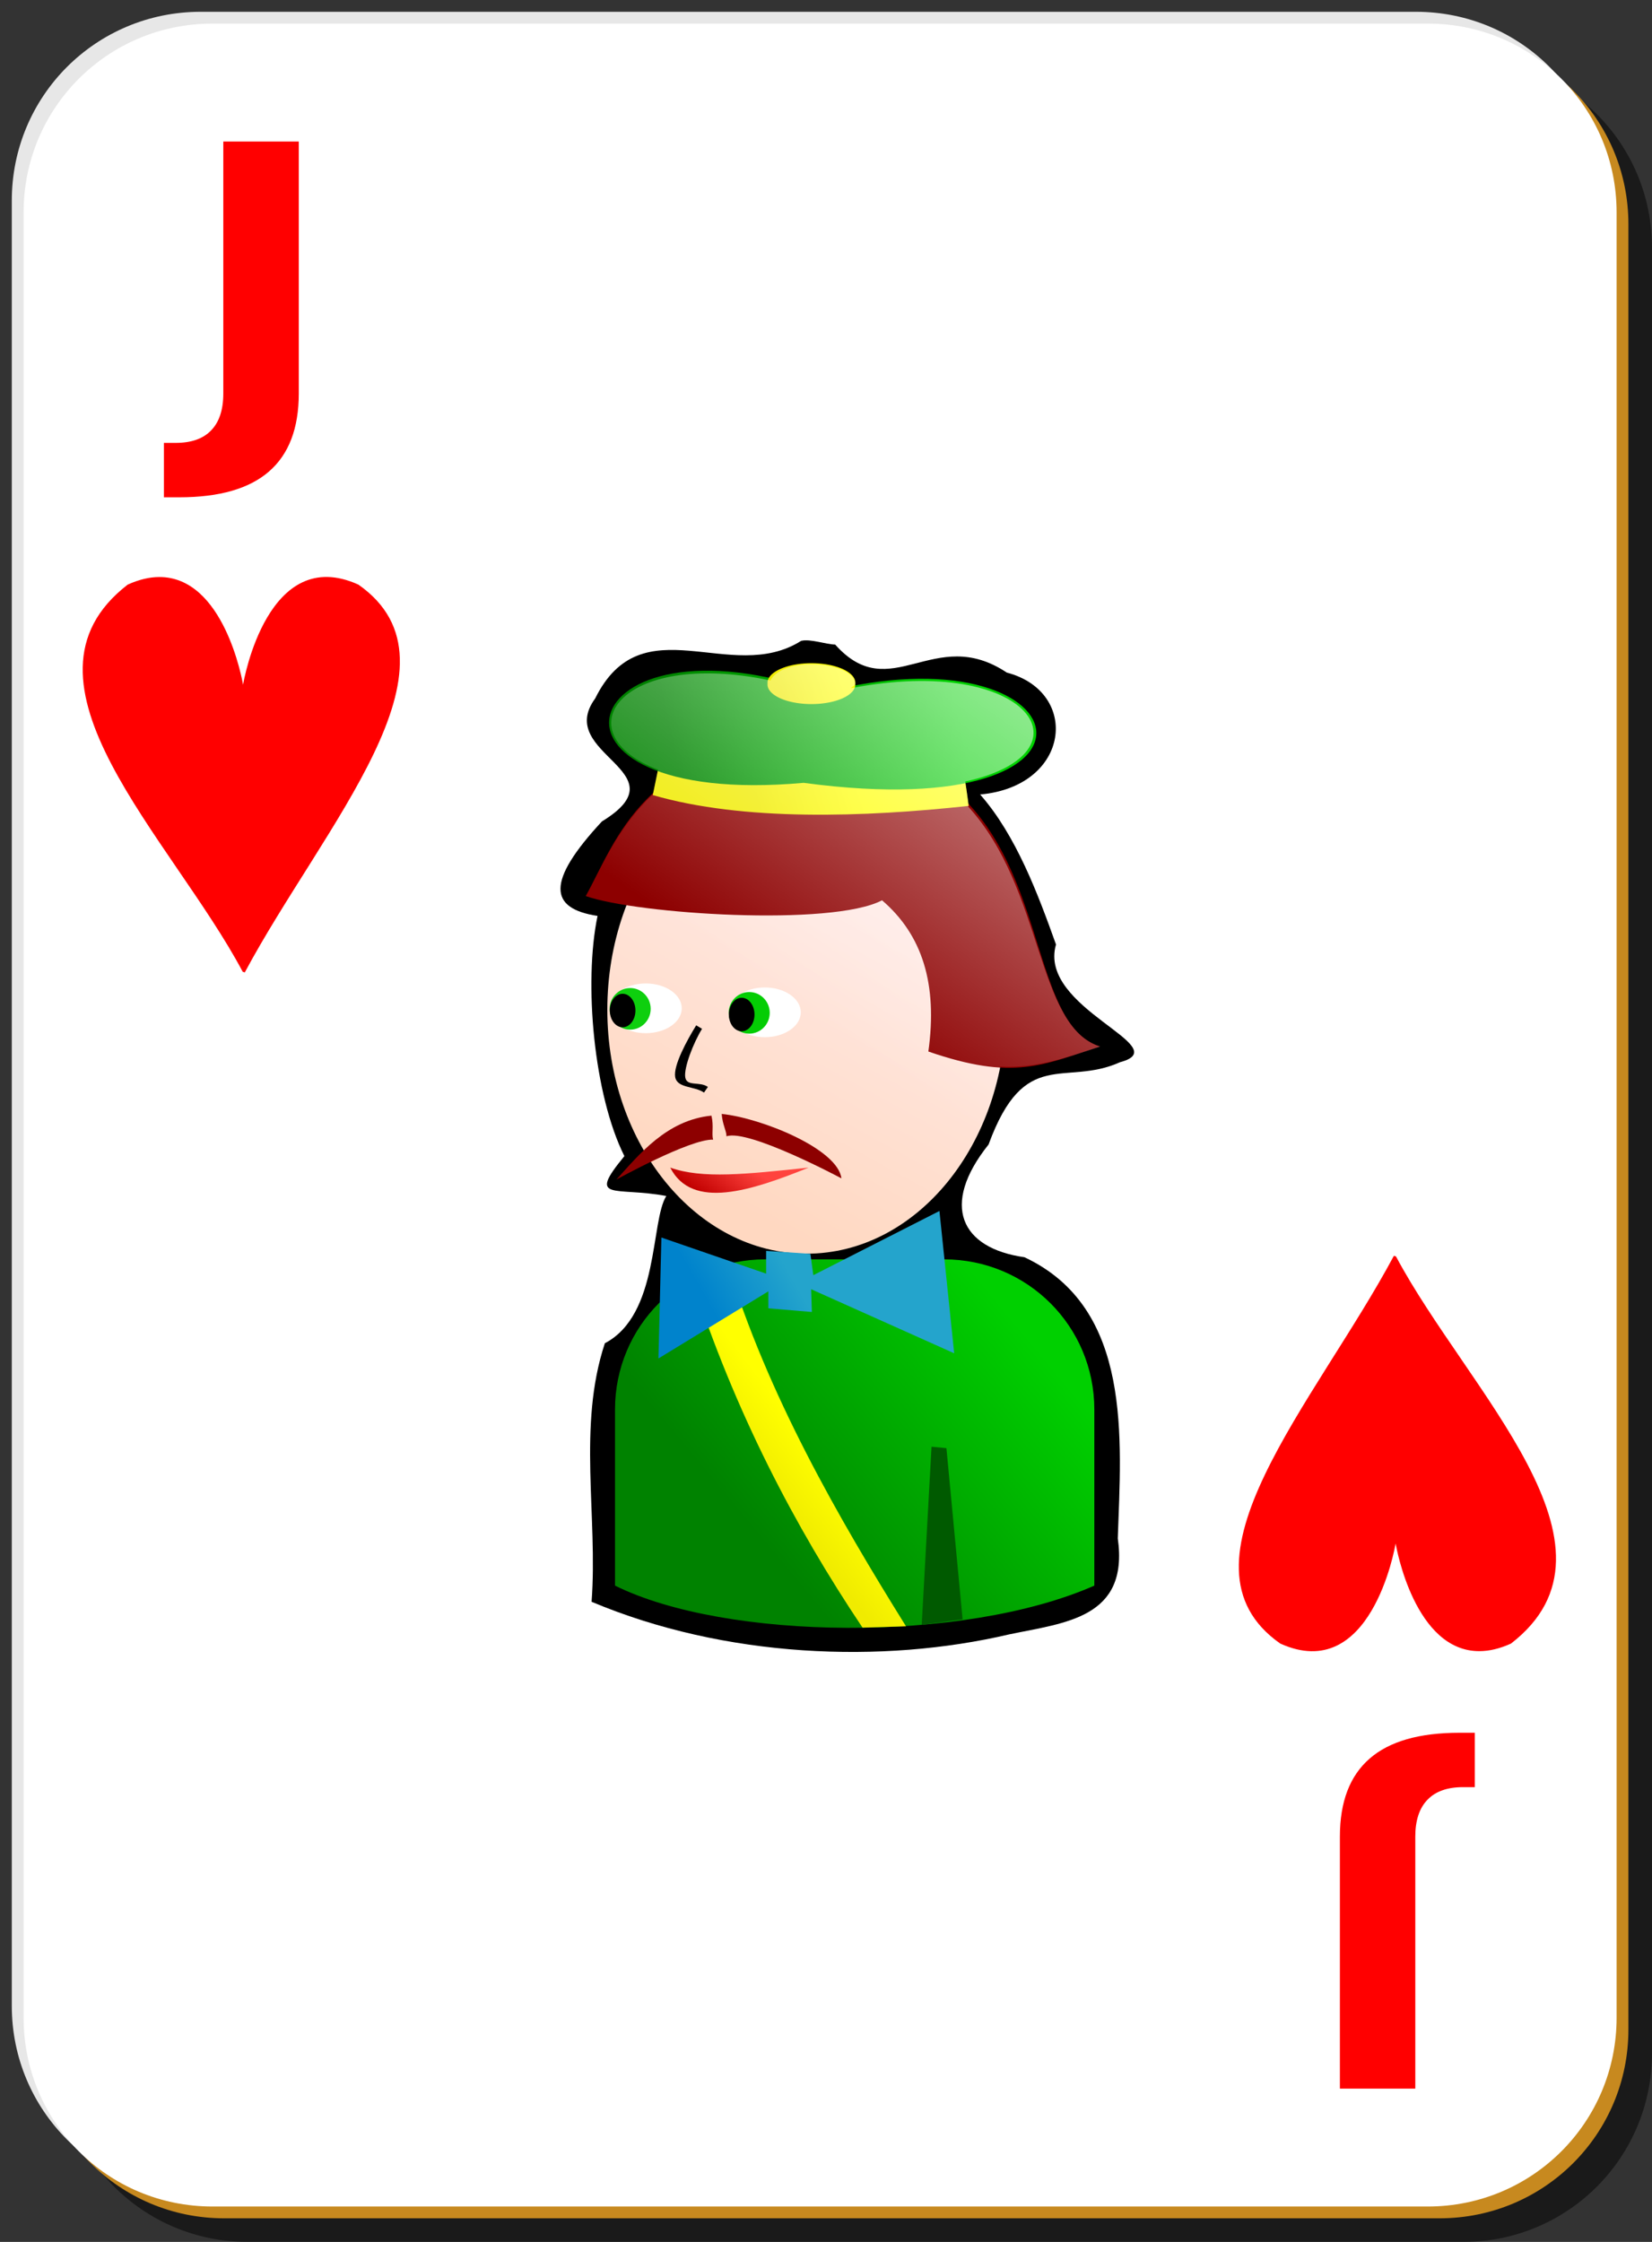 <?xml version="1.0" encoding="UTF-8" standalone="no"?>
<!-- Created with Inkscape (http://www.inkscape.org/) -->
<svg
    xmlns:inkscape="http://www.inkscape.org/namespaces/inkscape"
    xmlns:rdf="http://www.w3.org/1999/02/22-rdf-syntax-ns#"
    xmlns="http://www.w3.org/2000/svg"
    xmlns:sodipodi="http://inkscape.sourceforge.net/DTD/sodipodi-0.dtd"
    xmlns:cc="http://web.resource.org/cc/"
    xmlns:xlink="http://www.w3.org/1999/xlink"
    xmlns:dc="http://purl.org/dc/elements/1.1/"
    xmlns:svg="http://www.w3.org/2000/svg"
    xmlns:ns1="http://sozi.baierouge.fr"
    id="svg2"
    sodipodi:docname="white_h_j.svg"
    viewBox="0 0 140 190"
    sodipodi:version="0.32"
    version="1.0"
    y="0"
    x="0"
    inkscape:version="0.41+cvs"
    sodipodi:docbase="/home/nicu/Desktop/card_nicu_buculei_01.zip_FILES/cards/white"
  >
  <rect x="0" y="0" width="140" height="190" fill="#333333" stroke="none"/>
  <sodipodi:namedview
      id="base"
      bordercolor="#666666"
      inkscape:pageshadow="2"
      inkscape:window-y="26"
      pagecolor="#ffffff"
      inkscape:window-height="791"
      inkscape:zoom="1.0000000"
      inkscape:window-x="0"
      borderopacity="1.0"
      inkscape:current-layer="svg2"
      inkscape:cx="70.000000"
      inkscape:cy="95.000000"
      inkscape:window-width="1152"
      inkscape:pageopacity="0.0"
  />
  <defs
      id="defs3"
    >
    <linearGradient
        id="linearGradient5407"
      >
      <stop
          id="stop5409"
          style="stop-color:#f0eb00"
          offset="0"
      />
      <stop
          id="stop5411"
          style="stop-color:#ffff00"
          offset="1"
      />
    </linearGradient
    >
    <linearGradient
        id="linearGradient3196"
      >
      <stop
          id="stop3198"
          style="stop-color:#008200"
          offset="0"
      />
      <stop
          id="stop3200"
          style="stop-color:#00d000"
          offset="1"
      />
    </linearGradient
    >
    <linearGradient
        id="linearGradient21044"
        y2="55.781"
        xlink:href="#linearGradient5407"
        gradientUnits="userSpaceOnUse"
        x2="109.5"
        y1="57.469"
        x1="104.75"
        inkscape:collect="always"
    />
    <linearGradient
        id="linearGradient1402"
        y2="344.42"
        gradientUnits="userSpaceOnUse"
        y1="77.395"
        gradientTransform="matrix(.187 0 0 .145 -5.338 38.237)"
        x2="410.91"
        x1="652.3"
        inkscape:collect="always"
      >
      <stop
          id="stop2582"
          style="stop-color:#ffffff"
          offset="0"
      />
      <stop
          id="stop2584"
          style="stop-color:#ffffff;stop-opacity:0"
          offset="1"
      />
    </linearGradient
    >
    <linearGradient
        id="linearGradient1406"
        y2="57.702"
        xlink:href="#linearGradient3196"
        gradientUnits="userSpaceOnUse"
        y1="62.938"
        gradientTransform="translate(-35.991 2.47)"
        x2="117.14"
        x1="93.5"
        inkscape:collect="always"
    />
    <linearGradient
        id="linearGradient1409"
        y2="62.671"
        xlink:href="#linearGradient5407"
        gradientUnits="userSpaceOnUse"
        y1="65.109"
        gradientTransform="translate(-39.518 2.595)"
        x2="111.88"
        x1="103.56"
        inkscape:collect="always"
    />
    <linearGradient
        id="linearGradient1412"
        y2="281.23"
        gradientUnits="userSpaceOnUse"
        y1="284.84"
        gradientTransform="translate(-76.637 -172.25)"
        x2="144.19"
        x1="137.88"
        inkscape:collect="always"
      >
      <stop
          id="stop3867"
          style="stop-color:#0083cc"
          offset="0"
      />
      <stop
          id="stop3869"
          style="stop-color:#24a4cc"
          offset="1"
      />
    </linearGradient
    >
    <linearGradient
        id="linearGradient1415"
        y2="120.97"
        xlink:href="#linearGradient5407"
        gradientUnits="userSpaceOnUse"
        y1="124.16"
        gradientTransform="translate(-35.991 2.47)"
        x2="105.55"
        x1="101.39"
        inkscape:collect="always"
    />
    <linearGradient
        id="linearGradient1422"
        y2="322.14"
        gradientUnits="userSpaceOnUse"
        y1="346.33"
        gradientTransform="matrix(.145 0 0 .145 17.456 51.558)"
        x2="312.09"
        x1="294.25"
        inkscape:collect="always"
      >
      <stop
          id="stop6216"
          style="stop-color:#c10000"
          offset="0"
      />
      <stop
          id="stop6218"
          style="stop-color:#ff433e"
          offset="1"
      />
    </linearGradient
    >
    <linearGradient
        id="linearGradient1434"
        y2="415.54"
        xlink:href="#linearGradient3196"
        gradientUnits="userSpaceOnUse"
        y1="540.54"
        gradientTransform="matrix(.145 0 0 .145 19.577 50.205)"
        x2="449.32"
        x1="298.99"
        inkscape:collect="always"
    />
    <linearGradient
        id="linearGradient1437"
        y2="256.18"
        gradientUnits="userSpaceOnUse"
        y1="437.5"
        gradientTransform="matrix(.187 0 0 .145 -5.337 38.225)"
        x2="484.8"
        x1="356.44"
        inkscape:collect="always"
      >
      <stop
          id="stop3859"
          style="stop-color:#ffd8c1"
          offset="0"
      />
      <stop
          id="stop3861"
          style="stop-color:#ffeded"
          offset="1"
      />
    </linearGradient
    >
  </defs
  >
  <g
      id="layer1"
      inkscape:label="Layer 1"
      inkscape:groupmode="layer"
    >
    <g
        id="g5630"
      >
      <path
          id="rect2070"
          style="fill-opacity:.498;fill:#000000"
          d="m21 5h103c8.86 0 16 7.136 16 16v153c0 8.86-7.14 16-16 16h-103c-8.864 0-16-7.14-16-16v-153c0-8.864 7.136-16 16-16z"
      />
      <path
          id="rect1300"
          style="fill:#e7e7e7"
          d="m17 1h103c8.86 0 16 7.136 16 16v153c0 8.86-7.14 16-16 16h-103c-8.864 0-16-7.14-16-16v-153c0-8.864 7.136-16 16-16z"
      />
      <path
          id="path5624"
          style="fill:#c7891f"
          d="m19 3h103c8.86 0 16 7.136 16 16v153c0 8.86-7.14 16-16 16h-103c-8.864 0-16-7.14-16-16v-153c0-8.864 7.136-16 16-16z"
      />
      <path
          id="rect1306"
          style="fill:#ffffff"
          d="m18 2h103c8.86 0 16 7.136 16 16v153c0 8.86-7.14 16-16 16h-103c-8.864 0-16-7.14-16-16v-153c0-8.864 7.136-16 16-16z"
      />
    </g
    >
  </g
  >
  <path
      id="text1386"
      style="fill:#ff0000"
      d="m18.924 11.994h6.396v21.358c0 2.947-0.842 5.15-2.525 6.608-1.673 1.457-4.209 2.186-7.609 2.186h-1.296v-4.611h0.997c1.329 0 2.331-0.354 3.007-1.061 0.686-0.708 1.03-1.748 1.03-3.122v-21.358"
  />
  <g
      id="g1390"
      style="fill:#ff0000"
      transform="matrix(.286 0 0 .389 -29.608 -9.472)"
    >
    <path
        id="path1392"
        d="m147.21 156.42c-2.54 0.01-5.33 0.48-8.41 1.53-33.62 19.53 11.7 51.04 30.84 78.09l0.56 0.14c21.03-29.57 61.07-62.11 30.47-78.23-24.23-8.25-30.71 19.2-30.93 20.19-0.2-0.87-5.15-21.81-22.53-21.72z"
        style="fill-rule:evenodd"
        transform="matrix(1.105 0 0 1.08 -12.014 -18.867)"
    />
  </g
  >
  <path
      id="text15764"
      style="fill:#ff0000"
      d="m119.94 177.01h-6.39v-21.36c0-2.95 0.84-5.15 2.52-6.61 1.67-1.46 4.21-2.19 7.61-2.19h1.3v4.61h-1c-1.33 0-2.33 0.36-3.01 1.07-0.68 0.7-1.03 1.74-1.03 3.12v21.36"
  />
  <g
      id="g15768"
      style="fill:#ff0000"
      transform="matrix(-.286 0 0 -.389 168.48 198.31)"
    >
    <path
        id="path15770"
        d="m147.21 156.42c-2.54 0.01-5.33 0.48-8.41 1.53-33.62 19.53 11.7 51.04 30.84 78.09l0.56 0.14c21.03-29.57 61.07-62.11 30.47-78.23-24.23-8.25-30.71 19.2-30.93 20.19-0.2-0.87-5.15-21.81-22.53-21.72z"
        style="fill-rule:evenodd"
        transform="matrix(1.105 0 0 1.08 -12.014 -18.867)"
    />
  </g
  >
  <g
      id="g1440"
    >
    <path
        id="path1853"
        sodipodi:nodetypes="cccccccccccccccccc"
        style="fill:#000000"
        d="m67.892 54.313c-5.972 3.774-13.47-3.165-17.453 4.88-3.495 4.782 7.53 6.173 0.57 10.424-4.757 5.124-4.477 7.38-0.37 8.007-1.182 5.664-0.32 15.171 2.275 20.356-3.212 3.9-0.805 2.56 3.552 3.38-1.354 2.15-0.576 10.05-5.207 12.48-2.331 7.03-0.583 14.65-1.125 21.91 11.275 4.75 24.625 5.29 35.403 2.76 4.738-0.99 10.145-1.37 9.191-8.13 0.283-8.43 1.282-19.52-7.91-23.83-5.374-0.76-7.165-4.39-3.041-9.554 3.063-8.358 6.44-4.861 11.144-6.975 4.901-1.311-7.002-4.539-5.43-9.977-1.522-4.254-3.383-9.258-6.43-12.711 7.679-0.69 8.502-8.698 2.26-10.332-6.186-4.122-9.837 2.914-14.544-2.375-0.78-0.013-2.103-0.504-2.885-0.313z"
    />
    <path
        id="path1857"
        style="fill:url(#linearGradient1437)"
        d="m85.235 85.573c0 11.413-7.564 20.677-16.883 20.677-9.32 0-16.884-9.264-16.884-20.677 0-11.414 7.564-20.677 16.884-20.677 9.319 0 16.883 9.263 16.883 20.677z"
    />
    <path
        id="path1859"
        sodipodi:nodetypes="ccccccc"
        style="fill:url(#linearGradient1434)"
        d="m64.845 106.73c-7.049 0-12.725 5.67-12.725 12.72v14.93c9.38 4.65 29.526 4.89 40.619 0v-14.93c0-7.05-5.676-12.72-12.725-12.72h-15.169z"
    />
    <path
        id="path1861"
        sodipodi:nodetypes="cccccc"
        style="fill-rule:evenodd;fill:#8d0000"
        d="m49.638 75.941c2.527-4.528 5.054-13.18 19.127-13.09 21.84 0.639 16.63 23.381 24.451 25.835-4.853 1.578-7.299 2.929-14.541 0.43 0.792-5.698-0.5-9.878-3.925-12.815-4.269 2.239-20.739 1.175-25.112-0.36z"
    />
    <g
        id="g1863"
        transform="matrix(.145 0 0 .098 17.258 62.288)"
      >
      <path
          id="path1865"
          style="fill:#ffffff"
          transform="translate(-4 -6)"
          d="m353 245.86c0 11.87-9.41 21.5-21 21.5s-21-9.63-21-21.5 9.41-21.5 21-21.5 21 9.63 21 21.5z"
      />
      <path
          id="path1867"
          style="fill:#04cd04"
          transform="matrix(.571 0 0 .837 129.29 34.524)"
          d="m353 245.86c0 11.87-9.41 21.5-21 21.5s-21-9.63-21-21.5 9.41-21.5 21-21.5 21 9.63 21 21.5z"
      />
      <path
          id="path1869"
          style="fill:#000000"
          transform="matrix(.357 0 0 .674 195.93 76.048)"
          d="m353 245.86c0 11.87-9.41 21.5-21 21.5s-21-9.63-21-21.5 9.41-21.5 21-21.5 21 9.63 21 21.5z"
      />
    </g
    >
    <g
        id="g1871"
        transform="matrix(.145 0 0 .098 7.169 61.948)"
      >
      <path
          id="path1873"
          style="fill:#ffffff"
          transform="translate(-4 -6)"
          d="m353 245.86c0 11.87-9.41 21.5-21 21.5s-21-9.63-21-21.5 9.41-21.5 21-21.5 21 9.63 21 21.5z"
      />
      <path
          id="path1875"
          style="fill:#0ecf0e"
          transform="matrix(.571 0 0 .837 129.29 34.524)"
          d="m353 245.86c0 11.87-9.41 21.5-21 21.5s-21-9.63-21-21.5 9.41-21.5 21-21.5 21 9.63 21 21.5z"
      />
      <path
          id="path1877"
          style="fill:#000000"
          transform="matrix(.357 0 0 .674 195.93 76.048)"
          d="m353 245.86c0 11.87-9.41 21.5-21 21.5s-21-9.63-21-21.5 9.41-21.5 21-21.5 21 9.63 21 21.5z"
      />
    </g
    >
    <path
        id="path1879"
        sodipodi:nodetypes="ccc"
        style="fill-rule:evenodd;fill:url(#linearGradient1422)"
        d="m56.801 98.955c1.849 3.625 6.901 1.945 11.728 0-5.324 0.559-8.993 0.969-11.728 0z"
    />
    <path
        id="path1881"
        sodipodi:nodetypes="ccccc"
        style="fill:#005a00"
        d="m78.942 122.61l1.264 0.12 1.371 14.51-3.465 0.47 0.83-15.1z"
    />
    <path
        id="path1883"
        sodipodi:nodetypes="ccccccc"
        style="fill-rule:evenodd;fill:#000000"
        d="m58.999 86.897c-0.792 1.287-1.945 3.402-1.781 4.375 0.164 0.972 1.652 0.762 2.442 1.323l0.331-0.478c-0.695-0.493-1.783-0.008-1.918-0.808-0.135-0.799 0.681-2.915 1.422-4.118l-0.496-0.294z"
    />
    <path
        id="path1885"
        sodipodi:nodetypes="cccc"
        style="fill-rule:evenodd;fill:#8d0000"
        d="m60.293 94.55c-3.804 0.378-6.134 3.301-8.061 5.42 0 0 6.237-3.456 8.201-3.386-0.14-0.491 0.07-1.122-0.14-2.034z"
    />
    <path
        id="path1887"
        sodipodi:nodetypes="cccc"
        style="fill-rule:evenodd;fill:#8d0000"
        d="m61.161 94.405c3.382 0.346 9.846 2.97 10.146 5.46 0 0-7.885-4.218-9.739-3.563-0.013-0.511-0.335-0.964-0.407-1.897z"
    />
    <path
        id="path1889"
        sodipodi:nodetypes="ccccc"
        style="fill-rule:evenodd;fill:url(#linearGradient1415)"
        d="m58.633 108.4c3.633 11.22 8.704 20.95 14.462 29.54l3.686-0.11c-5.738-9.21-11.725-19.6-15.151-30.81 0 0-2.036 0.62-2.997 1.38z"
    />
    <path
        id="path1891"
        sodipodi:nodetypes="ccccccccccccc"
        style="fill-rule:evenodd;fill:url(#linearGradient1412)"
        d="m56.051 104.88l-0.25 10.25 9.313-5.69v1.44l3.687 0.31-0.062-1.93 12.124 5.43-1.25-12.06-10.687 5.44-0.25-1.81-3.75-0.25v1.93l-8.875-3.06z"
    />
    <path
        id="path1893"
        sodipodi:nodetypes="ccccc"
        style="fill-rule:evenodd;fill:url(#linearGradient1409)"
        d="m55.856 64.782l-0.537 2.6c7.667 2.229 17.908 1.877 26.762 0.919-0.018-0.359-0.35-2.519-0.35-2.519-8.52 0.875-19.416 0.813-25.875-1z"
    />
    <path
        id="path1895"
        sodipodi:nodetypes="ccc"
        style="fill-rule:evenodd;fill:url(#linearGradient1406)"
        d="m68.106 66.345c28.521 3.833 23.48-13.396 1.563-7.625-21.146-7.459-26.229 9.833-1.563 7.625z"
    />
    <path
        id="path1897"
        sodipodi:rx="3.7187500"
        sodipodi:ry="1.6562500"
        style="fill:url(#linearGradient21044)"
        sodipodi:type="arc"
        d="m110.81 56.406a3.719 1.656 0 1 1 -7.43 0 3.719 1.656 0 1 1 7.43 0z"
        transform="translate(-38.331 1.532)"
        sodipodi:cy="56.406250"
        sodipodi:cx="107.09375"
    />
    <path
        id="path1899"
        style="fill:url(#linearGradient1402)"
        d="m68.768 56.294c-1.811 0-3.138 0.611-3.47 1.375-12.881-2.722-17.582 4.484-9.532 7.562l-0.406 2.063c-2.999 2.789-4.393 6.278-5.72 8.656 0.751 0.264 2.221 0.497 3.563 0.719-1.067 2.711-1.719 5.696-1.719 8.906 0 4.471 1.184 8.585 3.157 11.969-0.85 0.816-1.712 1.673-2.407 2.437 0 0 1.458-0.778 3.001-1.531 3.027 4.62 7.597 7.65 12.783 7.78l-3.095-0.22v0.72h-0.062c-0.916 0-1.828 0.1-2.688 0.28l-6.126-2.12-0.125 5.53c-2.329 2.3-3.782 5.48-3.782 9.03v14.94c4.958 2.45 12.894 3.61 20.941 3.5 0.013 0.02 0.018 0.04 0.031 0.06l3.688-0.09c-0.05-0.08-0.106-0.17-0.156-0.25 0.495-0.04 0.977-0.09 1.469-0.13v0.25l3.469-0.47v-0.03c4.135-0.58 8.022-1.46 11.158-2.84v-14.94c0-7.04-5.654-12.7-12.689-12.72l-0.438-4.09-8.032 4.09h-2.845l-0.062-0.47h-0.219c7.926-0.05 14.518-6.814 16.284-15.872 3.102 0.162 5.344-0.662 8.501-1.688-5.484-1.721-4.734-13.318-11.22-20.375 0.02-0.002 0.042 0.002 0.062 0-0.015-0.297-0.202-1.574-0.281-2.094 10.991-2.385 5.538-10.841-9.689-7.906 0.086-0.14 0.375-0.223 0.375-0.375 0-0.914-1.666-1.656-3.719-1.656z"
    />
  </g
  >
</svg
>
